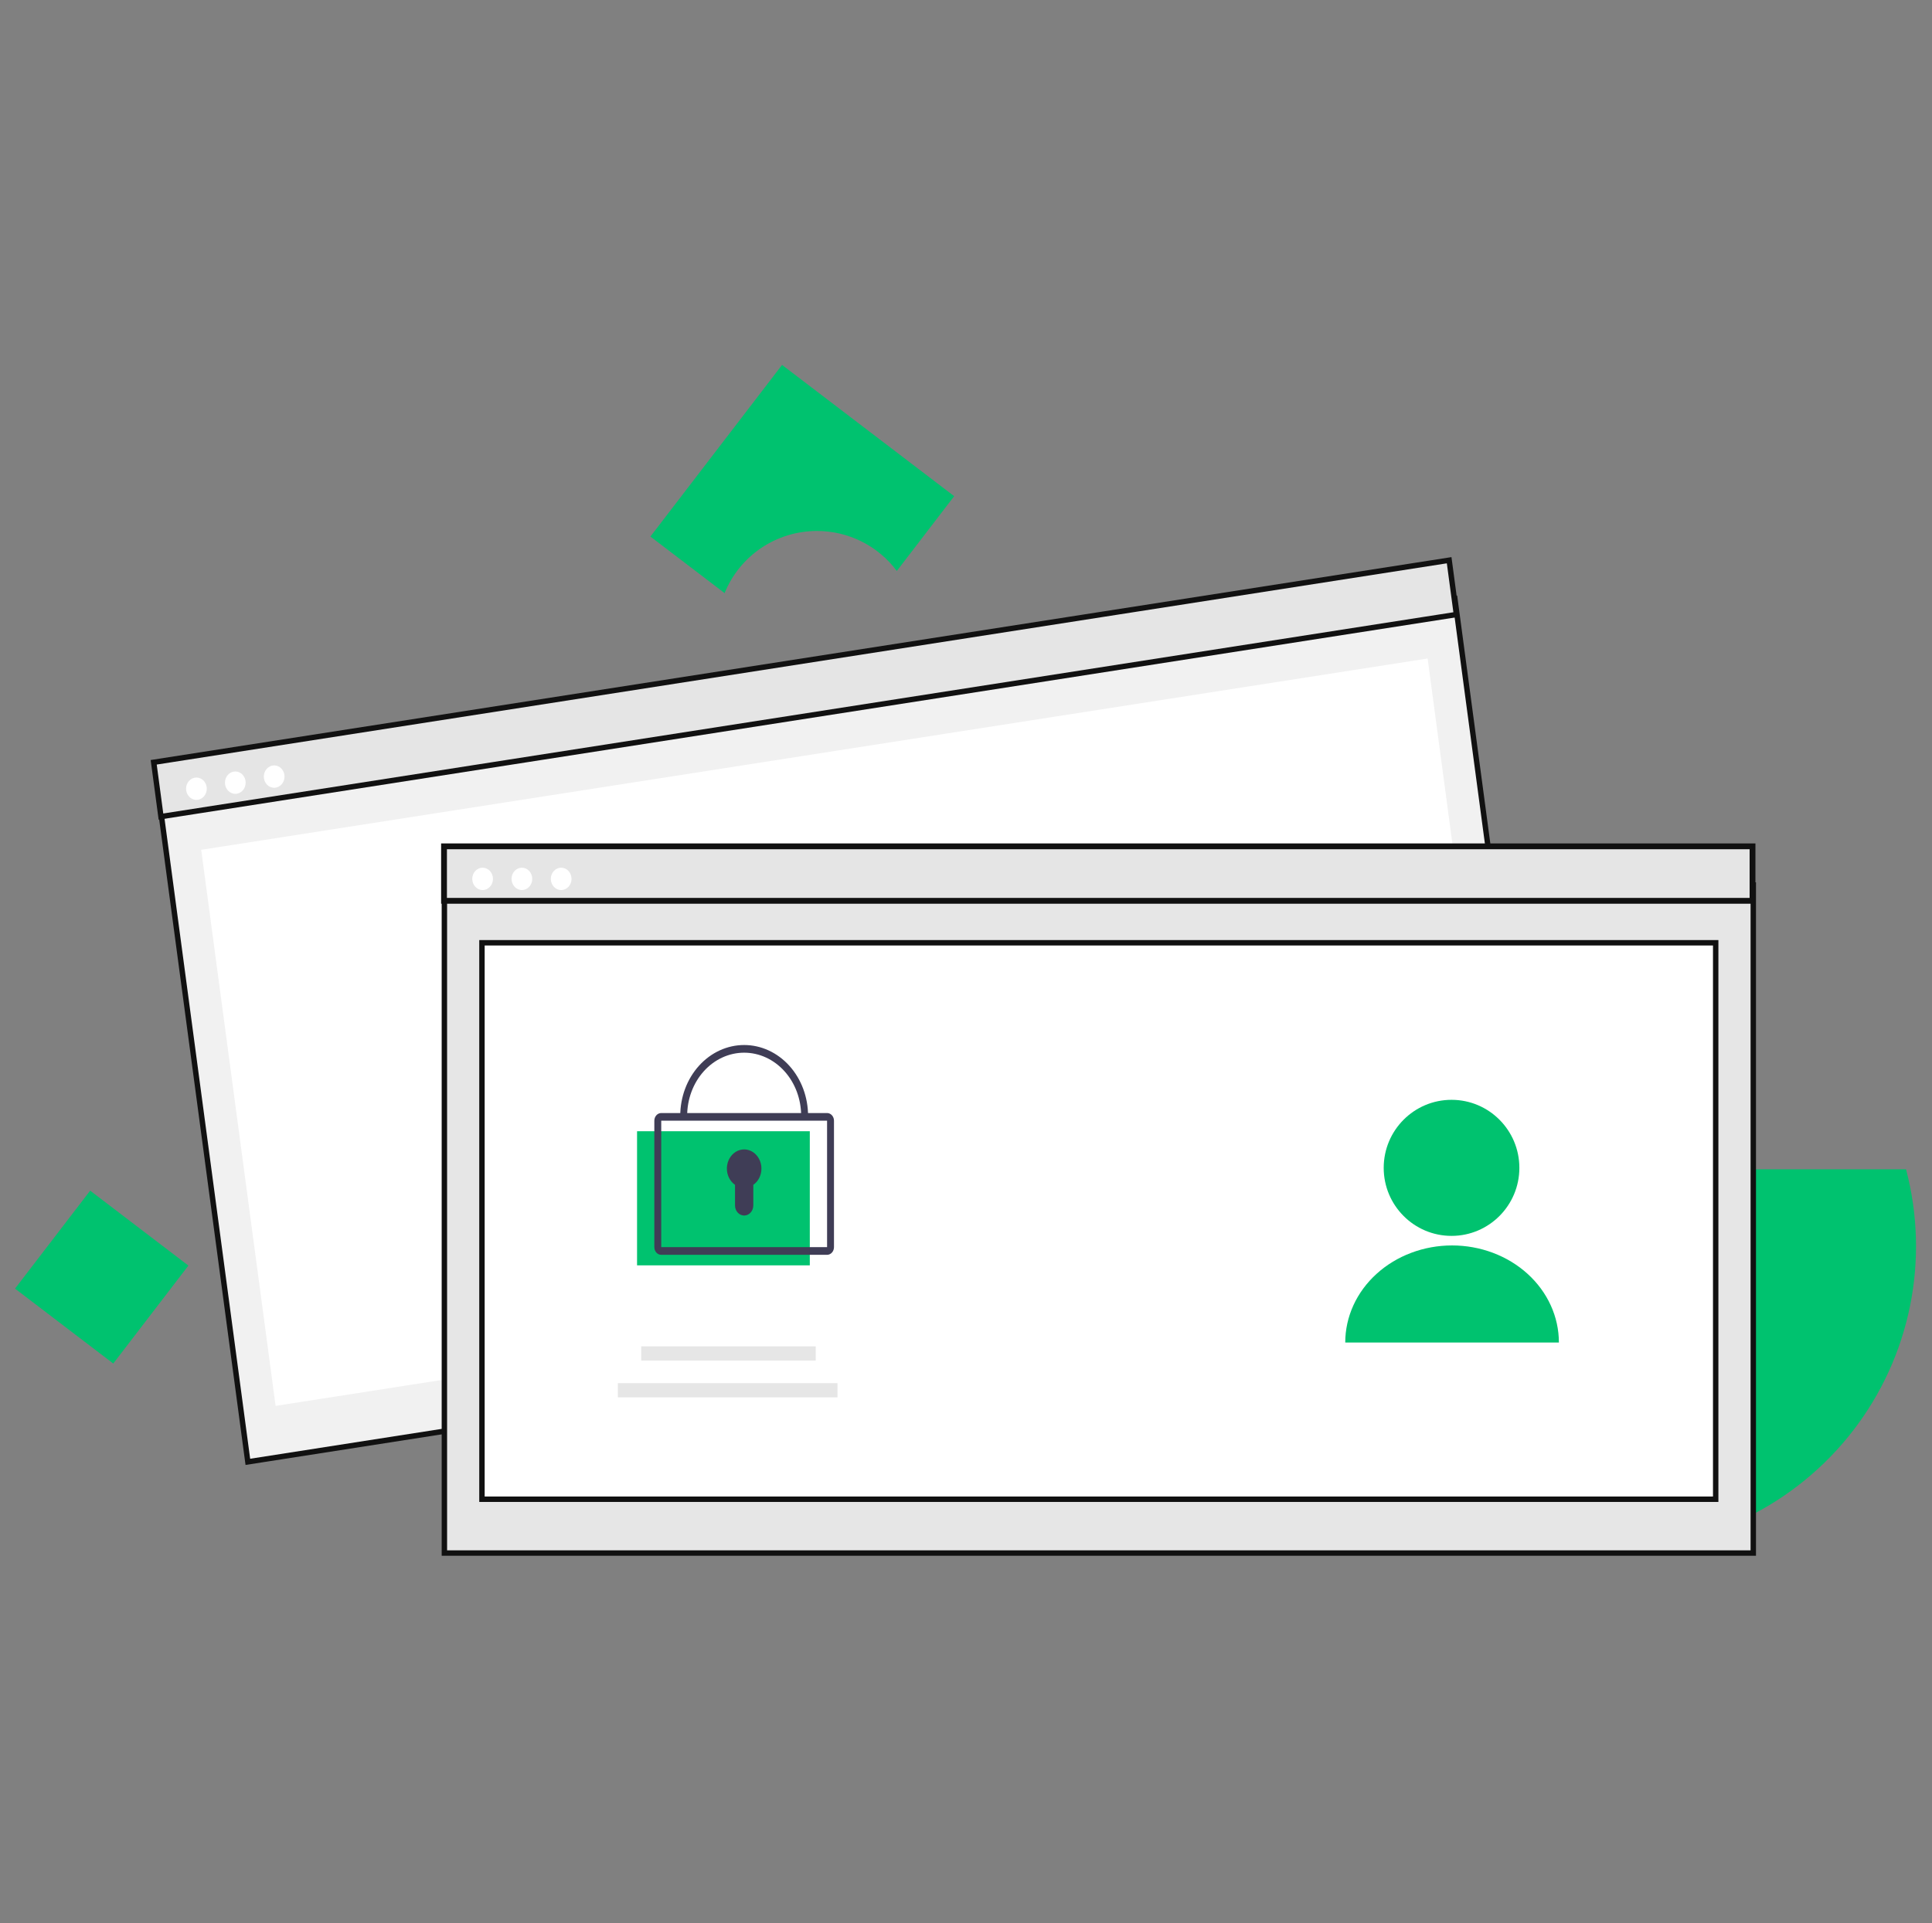 <svg width="231" height="230" viewBox="0 0 231 230" fill="none" xmlns="http://www.w3.org/2000/svg">
<rect x="0" y="0" width="231" height="230" fill="#808080" stroke="none"/>
<path d="M97.678 63.502C99.534 63.5 101.364 63.932 103.023 64.763C104.681 65.594 106.122 66.801 107.228 68.287L114.087 59.342L93.507 43.644L77.767 64.169L86.637 70.935C87.525 68.74 89.05 66.859 91.017 65.534C92.985 64.21 95.304 63.502 97.678 63.502Z" fill="#00C26F"/>
<path d="M194.147 139.844H227.896C229.307 145.192 229.469 150.792 228.369 156.212C227.269 161.633 224.938 166.729 221.553 171.11C218.169 175.491 213.822 179.039 208.847 181.481C203.872 183.923 198.402 185.195 192.857 185.198C191.867 185.198 190.888 185.158 189.919 185.079V165.236C189.919 164.284 189.686 163.347 189.237 162.507C188.789 161.667 188.141 160.95 187.349 160.419C186.558 159.888 185.647 159.56 184.698 159.463C183.749 159.366 182.791 159.504 181.908 159.864V152.055C181.907 150.452 182.223 148.864 182.838 147.382C183.453 145.901 184.354 144.555 185.491 143.421C186.628 142.287 187.977 141.387 189.462 140.773C190.947 140.16 192.539 139.844 194.147 139.844Z" fill="#00C26F"/>
<path d="M22.526 151.359L10.78 142.399L1.796 154.114L13.542 163.074L22.526 151.359Z" fill="#00C26F"/>
<path d="M29.634 174.832L19.059 95.762L173.95 71.595L184.525 150.665L29.634 174.832Z" fill="#F1F1F1" stroke="#111111" stroke-width="0.647"/>
<path d="M170.694 78.754L24.058 101.633L32.953 168.139L179.589 145.26L170.694 78.754Z" fill="white"/>
<path d="M19.245 97.662L18.377 91.167L173.268 67L174.136 73.495L19.245 97.662Z" fill="#E5E5E5" stroke="#111111" stroke-width="0.647"/>
<path d="M23.486 95.663C24.169 95.663 24.724 95.064 24.724 94.326C24.724 93.588 24.169 92.99 23.486 92.99C22.803 92.99 22.248 93.588 22.248 94.326C22.248 95.064 22.803 95.663 23.486 95.663Z" fill="white"/>
<path d="M28.134 94.939C28.818 94.939 29.372 94.34 29.372 93.602C29.372 92.864 28.818 92.266 28.134 92.266C27.451 92.266 26.897 92.864 26.897 93.602C26.897 94.34 27.451 94.939 28.134 94.939Z" fill="white"/>
<path d="M32.782 94.213C33.466 94.213 34.02 93.615 34.02 92.876C34.02 92.138 33.466 91.54 32.782 91.54C32.099 91.54 31.545 92.138 31.545 92.876C31.545 93.615 32.099 94.213 32.782 94.213Z" fill="white"/>
<path d="M53.133 185.738V105.846H209.631V185.738H53.133Z" fill="#E6E6E6" stroke="#111111" stroke-width="0.647"/>
<path d="M53.09 107.734V101.218H209.541V107.734H53.09Z" fill="#E5E5E5" stroke="#111111" stroke-width="0.695"/>
<path d="M57.704 106.446C58.387 106.446 58.941 105.848 58.941 105.11C58.941 104.372 58.387 103.773 57.704 103.773C57.02 103.773 56.466 104.372 56.466 105.11C56.466 105.848 57.02 106.446 57.704 106.446Z" fill="white"/>
<path d="M62.4 106.446C63.084 106.446 63.638 105.848 63.638 105.11C63.638 104.372 63.084 103.773 62.4 103.773C61.717 103.773 61.163 104.372 61.163 105.11C61.163 105.848 61.717 106.446 62.4 106.446Z" fill="white"/>
<path d="M67.097 106.447C67.78 106.447 68.334 105.848 68.334 105.11C68.334 104.372 67.78 103.774 67.097 103.774C66.413 103.774 65.859 104.372 65.859 105.11C65.859 105.848 66.413 106.447 67.097 106.447Z" fill="white"/>
<path d="M57.626 179.303V112.753H205.137V179.303H57.626Z" fill="white" stroke="#111111" stroke-width="0.647"/>
<ellipse cx="173.553" cy="139.671" rx="8.11" ry="8.136" fill="#00C26F"/>
<path d="M186.389 160.559C186.389 159.034 186.059 157.524 185.417 156.116C184.775 154.707 183.835 153.428 182.649 152.35C181.463 151.272 180.055 150.416 178.505 149.833C176.955 149.25 175.295 148.949 173.617 148.949C171.94 148.949 170.279 149.25 168.73 149.833C167.18 150.416 165.772 151.272 164.586 152.35C163.4 153.428 162.459 154.707 161.817 156.116C161.176 157.524 160.845 159.034 160.845 160.559L173.617 160.559H186.389Z" fill="#00C26F"/>
<path d="M97.532 161.021H76.666V162.715H97.532V161.021Z" fill="#E6E6E6"/>
<path d="M100.135 165.423H73.874V167.117H100.135V165.423Z" fill="#E6E6E6"/>
<path d="M96.824 135.291H76.17V151.331H96.824V135.291Z" fill="#00C26F"/>
<path d="M98.889 150.072H79.061C78.843 150.072 78.632 149.975 78.478 149.803C78.323 149.631 78.236 149.398 78.235 149.155V134.032C78.236 133.789 78.323 133.556 78.478 133.384C78.632 133.212 78.843 133.115 79.061 133.115H98.889C99.108 133.115 99.318 133.212 99.473 133.384C99.628 133.556 99.715 133.789 99.715 134.032V149.155C99.715 149.398 99.628 149.631 99.473 149.803C99.318 149.975 99.108 150.072 98.889 150.072ZM79.061 134.032V149.155H98.89L98.889 134.032H79.061Z" fill="#3F3D56"/>
<path d="M96.617 133.459H95.791C95.791 131.453 95.073 129.53 93.794 128.112C92.516 126.694 90.782 125.897 88.975 125.897C87.167 125.897 85.434 126.694 84.155 128.112C82.877 129.53 82.159 131.453 82.159 133.459H81.333C81.333 131.21 82.138 129.054 83.571 127.464C85.004 125.874 86.948 124.98 88.975 124.98C91.002 124.98 92.945 125.874 94.379 127.464C95.812 129.054 96.617 131.21 96.617 133.459Z" fill="#3F3D56"/>
<path d="M91.041 139.759C91.041 139.36 90.948 138.968 90.77 138.622C90.591 138.275 90.335 137.986 90.025 137.783C89.715 137.58 89.363 137.471 89.003 137.466C88.644 137.46 88.289 137.559 87.974 137.752C87.66 137.946 87.396 138.227 87.209 138.568C87.023 138.909 86.92 139.298 86.91 139.697C86.901 140.096 86.986 140.491 87.156 140.842C87.326 141.194 87.577 141.49 87.882 141.701V144.16C87.882 144.32 87.91 144.477 87.965 144.625C88.02 144.772 88.101 144.906 88.202 145.018C88.304 145.131 88.424 145.22 88.557 145.281C88.69 145.342 88.832 145.373 88.975 145.373C89.265 145.373 89.544 145.246 89.749 145.018C89.954 144.791 90.069 144.482 90.069 144.16V141.701C90.366 141.495 90.612 141.209 90.782 140.87C90.952 140.53 91.041 140.148 91.041 139.759Z" fill="#3F3D56"/>
</svg>
